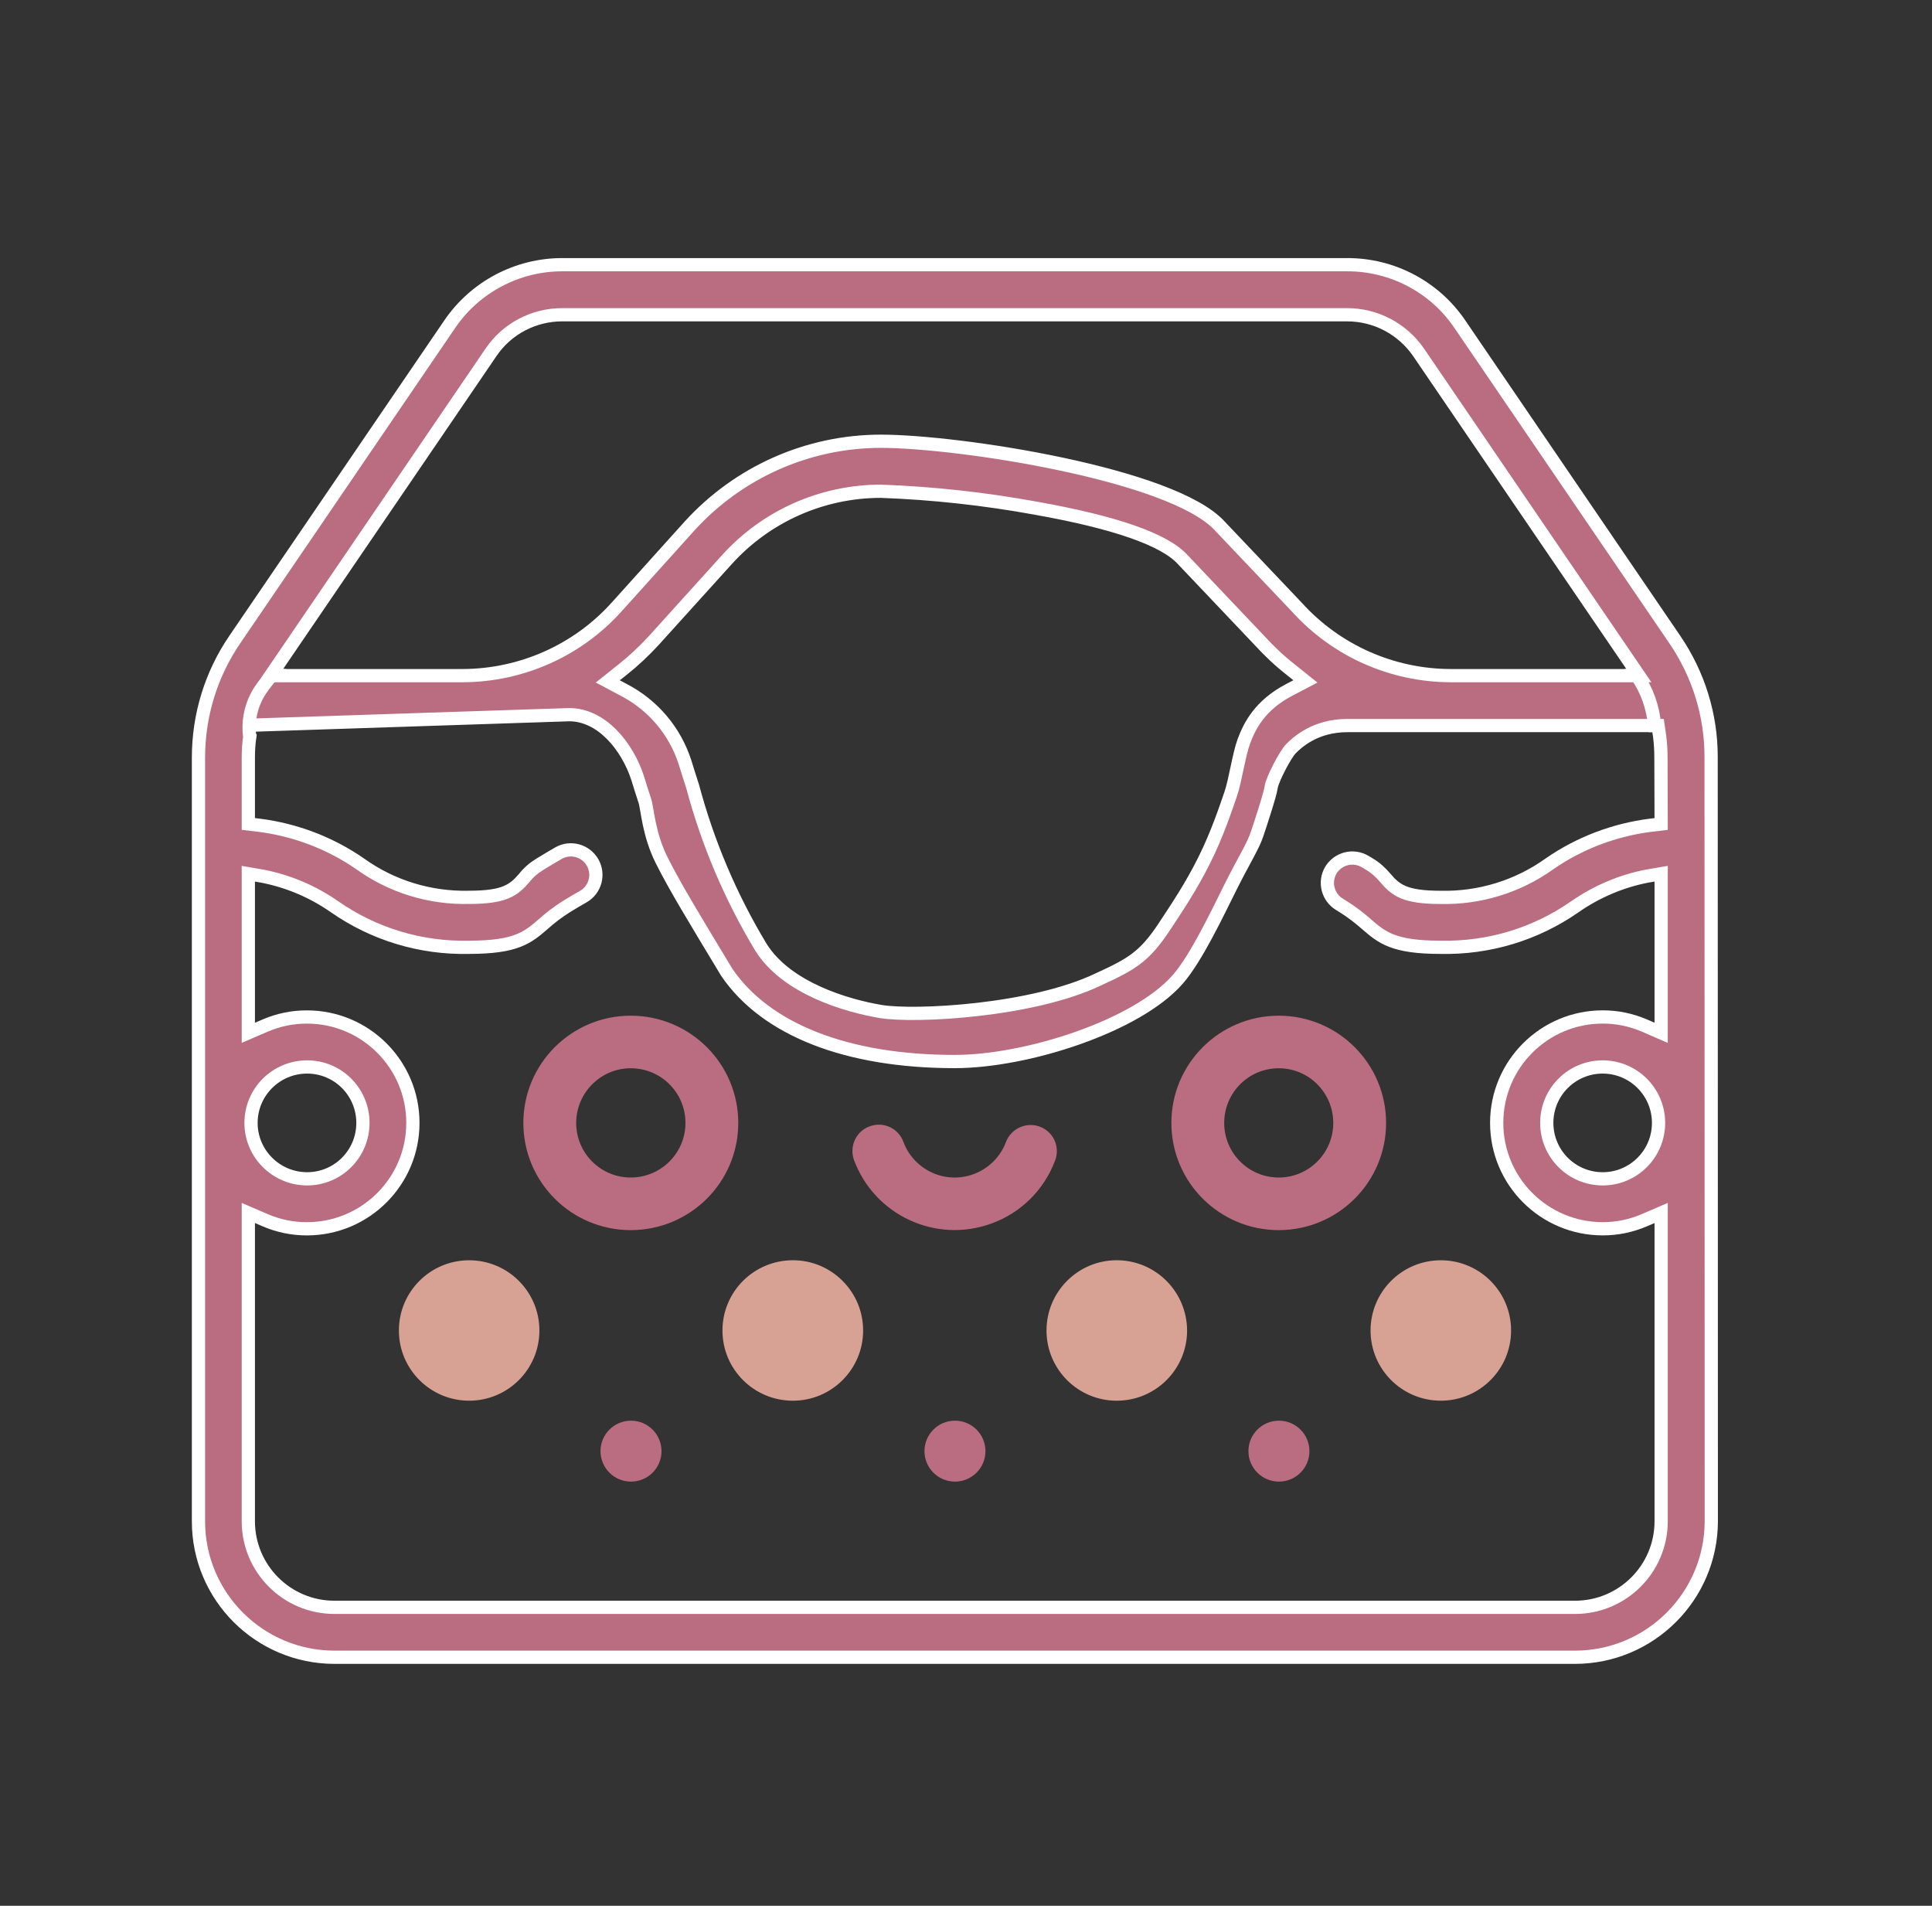 <svg xmlns="http://www.w3.org/2000/svg" width="73" height="72" viewBox="0 0 73 72" fill="none"><rect x="0" y="0" width="73" height="72" fill="#333333" stroke="none"/><path d="M62.781 25.525H54.816C52.604 25.521 50.494 24.586 49.008 22.945L46.094 19.876C44.319 17.915 36.225 16.67 33.28 16.67C30.526 16.672 27.904 17.837 26.051 19.876L23.29 22.941C21.807 24.586 19.685 25.521 17.477 25.525H10.035C9.859 25.728 9.676 25.93 9.516 26.145C9.239 26.511 9.083 26.951 9.063 27.411L21.501 27C22.738 26.996 23.699 28.202 24.085 29.371C24.175 29.664 24.269 29.96 24.366 30.256C24.464 30.552 24.501 31.5 25.001 32.5C25.501 33.5 26.247 34.722 27.463 36.737C28.942 38.904 32.001 40.104 36.072 40.104C38.803 40.104 42.958 38.764 44.501 37C45.203 36.198 46.001 34.5 46.501 33.5C47.001 32.5 47.361 31.945 47.501 31.5C47.567 31.313 48.001 30 48.032 29.734C48.064 29.468 48.563 28.5 48.781 28.282C49 28.063 49.682 27.407 50.919 27.411H63.515C63.433 26.729 63.183 26.078 62.781 25.525ZM48.707 26.067C47.615 26.64 47.22 27.411 47.001 28C46.808 28.52 46.675 29.5 46.501 30C46.327 30.5 46.001 31.5 45.501 32.5C45.001 33.5 44.501 34.241 44.001 35C43.244 36.15 42.753 36.427 41.501 37C39.008 38.197 34.561 38.428 33.28 38.214C31.998 38 29.714 37.337 28.747 35.778C27.604 33.884 26.738 31.838 26.169 29.703C26.071 29.395 25.97 29.091 25.88 28.791C25.501 27.618 24.674 26.64 23.582 26.071L22.966 25.743L23.508 25.311C23.933 24.976 24.327 24.605 24.694 24.208L27.463 21.145C28.95 19.499 31.06 18.561 33.28 18.559C35.25 18.631 37.208 18.846 39.154 19.202C42.138 19.734 43.999 20.384 44.685 21.137L47.596 24.204C47.962 24.605 48.356 24.976 48.781 25.307L49.324 25.743L48.707 26.067Z" fill="#BA6D81" stroke="white" stroke-width="0.5"></path><path d="M23.831 38.422C21.62 38.422 19.825 40.215 19.825 42.424C19.825 44.634 21.62 46.423 23.831 46.423C26.051 46.423 27.845 44.634 27.845 42.424C27.845 40.215 26.051 38.422 23.831 38.422ZM23.831 44.536C22.665 44.536 21.721 43.59 21.721 42.424C21.721 41.255 22.673 40.308 23.831 40.308C25.009 40.308 25.95 41.255 25.95 42.424C25.95 43.59 25.002 44.536 23.831 44.536Z" fill="#BA6D81" stroke="#BA6D81" stroke-width="0.1"></path><path d="M20.331 50.265C20.331 51.702 19.165 52.867 17.727 52.867C16.288 52.867 15.122 51.702 15.122 50.265C15.122 48.827 16.288 47.662 17.727 47.662C19.165 47.662 20.331 48.827 20.331 50.265Z" fill="#D7A293" stroke="#D7A293" stroke-width="0.1"></path><path d="M24.945 54.823C24.945 55.431 24.451 55.924 23.842 55.924C23.234 55.924 22.74 55.431 22.74 54.823C22.74 54.215 23.234 53.722 23.842 53.722C24.451 53.722 24.945 54.215 24.945 54.823Z" fill="#BA6D81" stroke="#BA6D81" stroke-width="0.1"></path><path d="M37.185 54.823C37.185 55.431 36.692 55.924 36.083 55.924C35.474 55.924 34.981 55.431 34.981 54.823C34.981 54.215 35.474 53.722 36.083 53.722C36.692 53.722 37.185 54.215 37.185 54.823Z" fill="#BA6D81" stroke="#BA6D81" stroke-width="0.1"></path><path d="M49.426 54.823C49.426 55.431 48.933 55.924 48.324 55.924C47.715 55.924 47.222 55.431 47.222 54.823C47.222 54.215 47.715 53.722 48.324 53.722C48.933 53.722 49.426 54.215 49.426 54.823Z" fill="#BA6D81" stroke="#BA6D81" stroke-width="0.1"></path><path d="M29.961 47.661C28.514 47.661 27.348 48.827 27.348 50.265C27.348 51.703 28.514 52.868 29.961 52.868C31.393 52.868 32.563 51.703 32.563 50.265C32.563 48.827 31.393 47.661 29.961 47.661Z" fill="#D7A293" stroke="#D7A293" stroke-width="0.1"></path><path d="M42.194 47.661C40.759 47.661 39.592 48.827 39.592 50.265C39.592 51.703 40.759 52.868 42.194 52.868C43.637 52.868 44.804 51.703 44.804 50.265C44.796 48.827 43.637 47.661 42.194 47.661Z" fill="#D7A293" stroke="#D7A293" stroke-width="0.1"></path><path d="M57.046 50.265C57.046 51.702 55.88 52.867 54.441 52.867C53.003 52.867 51.836 51.702 51.836 50.265C51.836 48.827 53.003 47.662 54.441 47.662C55.88 47.662 57.046 48.827 57.046 50.265Z" fill="#D7A293" stroke="#D7A293" stroke-width="0.1"></path><path d="M48.317 38.422C46.105 38.422 44.31 40.215 44.31 42.424C44.31 44.634 46.105 46.423 48.317 46.423C50.528 46.423 52.323 44.634 52.323 42.424C52.323 40.215 50.528 38.422 48.317 38.422ZM48.317 44.536C47.15 44.536 46.206 43.59 46.206 42.424C46.206 41.255 47.15 40.308 48.317 40.308C49.483 40.308 50.427 41.255 50.427 42.424C50.427 43.59 49.483 44.536 48.317 44.536Z" fill="#BA6D81" stroke="#BA6D81" stroke-width="0.1"></path><path d="M39.801 43.104C39.586 42.629 39.025 42.422 38.553 42.636C38.326 42.738 38.143 42.929 38.057 43.163C37.64 44.258 36.423 44.811 35.331 44.402C34.753 44.184 34.297 43.728 34.086 43.151C33.903 42.66 33.361 42.414 32.869 42.602C32.386 42.781 32.144 43.315 32.311 43.798C33.076 45.871 35.373 46.935 37.449 46.175C38.553 45.774 39.411 44.916 39.82 43.825C39.91 43.591 39.902 43.334 39.801 43.104Z" fill="#BA6D81" stroke="#BA6D81" stroke-width="0.1"></path><path d="M63.277 24.155L55.159 12.246C54.207 10.84 52.612 9.999 50.911 10H21.249C19.545 9.999 17.953 10.84 16.994 12.246L8.876 24.155C7.975 25.47 7.499 27.027 7.499 28.621V57.473C7.499 60.309 9.8 62.607 12.636 62.61H59.512C62.348 62.607 64.654 60.309 64.661 57.473L64.654 28.621C64.661 27.027 64.178 25.471 63.277 24.155ZM62.766 31.13L62.368 31.177C60.991 31.351 59.672 31.853 58.537 32.642C57.344 33.494 55.9 33.937 54.43 33.902C53.072 33.902 52.737 33.626 52.347 33.172C52.171 32.961 51.972 32.782 51.738 32.642L51.578 32.547C51.126 32.282 50.552 32.431 50.283 32.88C50.026 33.321 50.166 33.889 50.603 34.16L50.751 34.252C51.059 34.444 51.344 34.662 51.621 34.905C52.214 35.417 52.639 35.788 54.43 35.788C56.251 35.829 58.026 35.291 59.512 34.252C60.332 33.683 61.256 33.29 62.231 33.1L62.766 33.008V39.018L62.134 38.744C61.63 38.529 61.1 38.419 60.558 38.42C58.346 38.42 56.552 40.211 56.552 42.421C56.552 44.631 58.346 46.422 60.558 46.422C61.1 46.423 61.63 46.313 62.134 46.098L62.766 45.825V57.473C62.766 59.269 61.307 60.724 59.512 60.724H12.636C10.842 60.724 9.383 59.269 9.383 57.473V45.825L10.019 46.099C10.518 46.314 11.053 46.424 11.595 46.423C13.807 46.423 15.601 44.632 15.601 42.422C15.601 40.212 13.807 38.421 11.595 38.421C11.053 38.42 10.518 38.53 10.019 38.745L9.383 39.018V33.009L9.918 33.101C10.893 33.292 11.821 33.684 12.636 34.253C14.123 35.292 15.901 35.83 17.719 35.788C19.514 35.788 19.939 35.418 20.532 34.906C20.805 34.663 21.09 34.445 21.398 34.253C21.616 34.119 21.823 33.993 22.041 33.872C22.49 33.615 22.65 33.039 22.392 32.586C22.131 32.132 21.558 31.973 21.105 32.23C20.863 32.367 20.641 32.506 20.415 32.641C20.181 32.781 19.97 32.96 19.806 33.171C19.412 33.625 19.081 33.901 17.719 33.901C16.249 33.936 14.805 33.494 13.616 32.641C12.48 31.852 11.162 31.351 9.785 31.176L9.383 31.129V28.621C9.383 28.348 9.399 28.075 9.442 27.805C9.434 27.788 9.434 27.771 9.426 27.753C9.367 27.165 9.508 26.573 9.836 26.076C9.968 25.883 10.109 25.698 10.261 25.523H10.226L18.554 13.309C19.155 12.421 20.165 11.891 21.241 11.891H50.903C51.98 11.891 52.986 12.422 53.599 13.309L61.923 25.523H61.849C62.231 26.084 62.465 26.734 62.516 27.41H62.649L62.707 27.803C62.742 28.075 62.758 28.347 62.758 28.621L62.766 31.13ZM62.668 42.422C62.668 43.589 61.724 44.535 60.558 44.535C59.388 44.535 58.444 43.589 58.444 42.422C58.444 41.255 59.388 40.309 60.558 40.309C61.724 40.311 62.668 41.256 62.668 42.422ZM9.485 42.422C9.485 41.255 10.436 40.309 11.603 40.309C12.773 40.309 13.713 41.255 13.713 42.422C13.713 43.589 12.773 44.535 11.603 44.535C10.436 44.533 9.485 43.588 9.485 42.422Z" fill="#BA6D81" stroke="white" stroke-width="0.5"></path></svg>